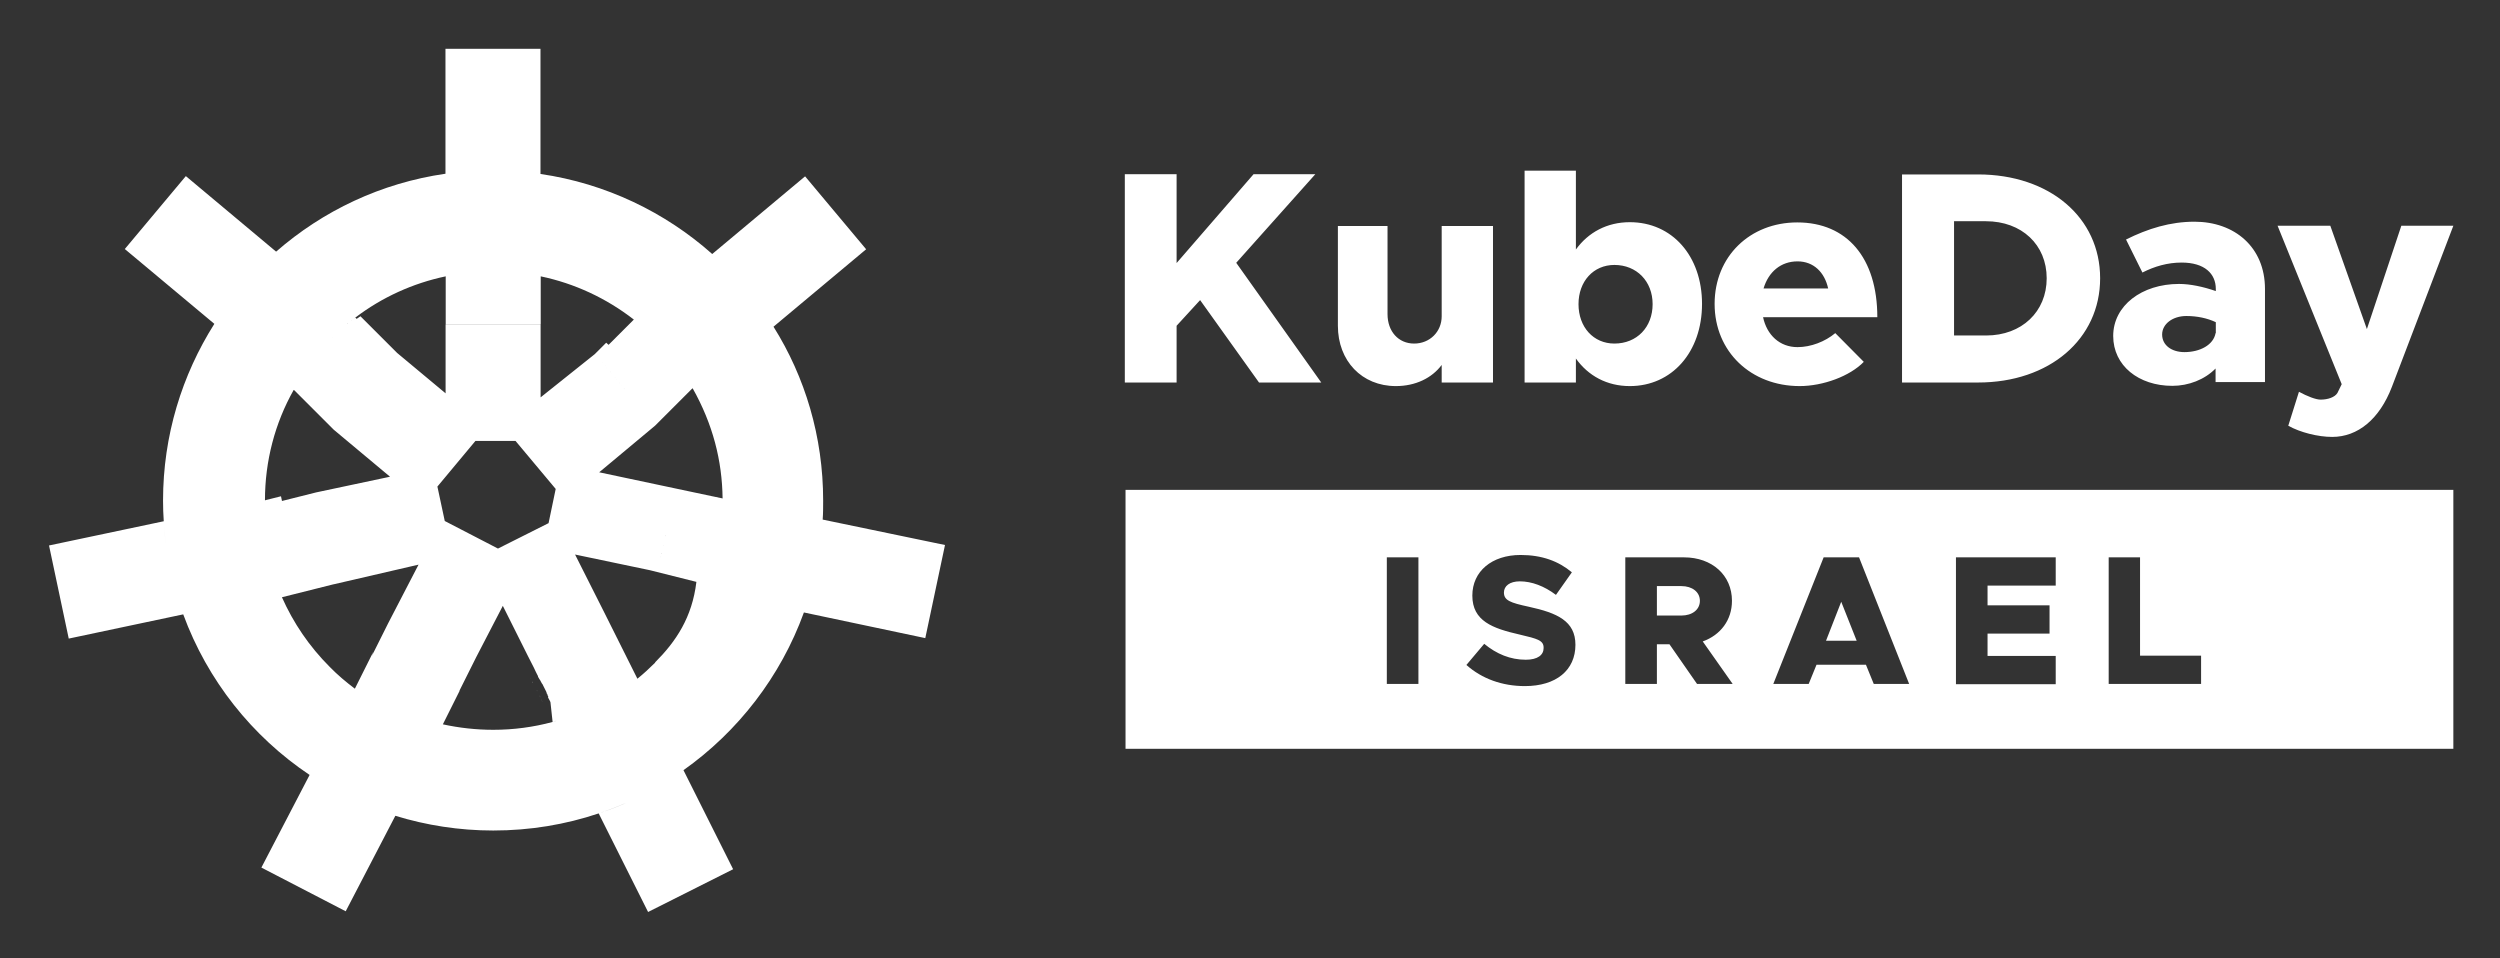 <?xml version="1.0" encoding="UTF-8"?> <svg xmlns="http://www.w3.org/2000/svg" role="img" viewBox="1.76 72.76 1052.48 403.48"><rect x="1.76" y="72.76" width="1052.48" height="403.48" fill="#333333" stroke="none"/><title>KubeDay_Isreal23_WebGraphics_logo-white3.svg</title><style>svg {enable-background:new 0 0 1057.1 565.8}</style><style>.st0{fill:none}.st1{fill:#fff}</style><path d="M681.4 217.3c9.4 0 16.1-6.9 16.1-16.6 0-9.6-6.6-16.5-16.1-16.5-8.8 0-15.1 6.9-15.1 16.5 0 9.7 6.3 16.6 15.1 16.6zm77.1-34.5c-7 0-12.2 4.5-14.3 11.4h27.2c-1.5-6.9-6.1-11.4-12.9-11.4zm105 7.1c0-14-10.6-24-25.6-24h-13.5V214h13.5c15 0 25.6-10.1 25.6-24.1zm48.5 23.7c0 4.5 4.1 7.4 9.4 7.4 6.5 0 12.2-3.1 13.1-8v-4.6c-3.6-1.7-7.9-2.6-12.4-2.6-5.7 0-10.1 3.4-10.1 7.8zM766.5 352.5h20.8l3.3 8.1h14.9l-21.1-53.3h-14.9l-21.1 53.3h14.9l3.2-8.1zm10.4-26.4l6.4 16.4h-12.9l6.5-16.4zm90.3 22.7h-28.7v-9.4h26v-11.9h-26v-8.3h28.7v-11.8h-42v53.2h42zM699.3 344h5.3l11.7 16.7h15l-12.6-17.9c7.5-2.6 12.3-8.9 12.3-17.1 0-10.8-8.5-18.3-20.2-18.3H686v53.3h13.3V344zm0-24.5h10.3c4.6 0 7.8 2.5 7.8 6.2s-3.2 6.2-7.8 6.2h-10.3v-12.4zm229 29.3h-25.7v-41.4h-13.2v53.2h38.9zm-284.1 1.7c-6.5 0-12.3-2.5-17.5-6.7l-7.5 8.9c6.5 5.8 15.1 8.9 24.6 8.9 13.2 0 21.3-6.7 21.3-17.4 0-10-7.7-13.4-19.6-16-7.9-1.7-10.5-2.8-10.5-6 0-2.6 2.4-4.7 6.7-4.7 5 0 10.3 1.9 15.2 5.7l6.7-9.5c-5.7-4.7-12.6-7.3-21.6-7.3-12.1 0-20.3 6.8-20.3 17.1 0 10.7 8.5 13.8 19.9 16.4 7.8 1.9 10.2 2.6 10.2 5.7-.1 2.9-2.7 4.9-7.6 4.9zm-58.6-43.1h13.3v53.3h-13.3z" class="st0"></path><path d="M497.1 209.9l9.9-10.8 24.8 34.7H558l-35.8-50.4 33.3-37.3h-26l-32.4 37.4v-37.4h-21.8v87.7h21.8zm92.3 25.4c8.3 0 15.2-3.4 19.3-8.9v7.4h21.6v-65.9h-21.6v38c0 6.5-5 11.5-11.6 11.5s-11.2-5.1-11.2-12.4v-37.1H565v42c0 14.8 10.1 25.4 24.4 25.4zm75.8-11.6c5.2 7.3 13.1 11.6 22.7 11.6 17.7 0 30.4-14.3 30.4-34.6 0-20.2-12.6-34.4-30.4-34.4-9.6 0-17.5 4.3-22.7 11.5v-33.2h-21.6v89.2h21.6v-10.1zm16.2-39.4c9.4 0 16.1 6.9 16.1 16.5 0 9.7-6.6 16.6-16.1 16.6-8.8 0-15.1-6.9-15.1-16.6 0-9.6 6.3-16.5 15.1-16.5zm78 51c9.9 0 21.2-4.2 27-10.2l-12-12.1c-4.3 3.6-10.3 5.9-15.9 5.9-7.5 0-12.9-5.1-14.5-12.6h48.1c0-25-12.8-39.9-33.7-39.9-19.9 0-34.8 14.3-34.8 34.3 0 20.2 15.4 34.6 35.8 34.6zm-.9-52.5c6.8 0 11.4 4.6 12.9 11.4h-27.2c2.1-7 7.3-11.4 14.3-11.4zm127.4 7.1c0-25.6-21.3-43.7-51.4-43.7h-32v87.6h32c30.1 0 51.4-18.3 51.4-43.9zm-61.6-24h13.5c15.1 0 25.6 9.9 25.6 24S852.9 214 837.9 214h-13.5v-48.1zm94.8 26.4c-15.6 0-27.7 9.1-27.7 21.9 0 12.5 10.7 21 24.9 21 6.8 0 13.6-2.6 18.2-7.3v5.7h20.8v-39.2c0-17.6-12.8-28.3-29.7-28.3-10.2 0-19.6 2.9-28.8 7.5l6.9 13.9c5.1-2.6 10.6-4.2 16.5-4.2 9.7 0 14.4 4.7 14.4 11.1v.9c-5.2-1.8-10.7-3-15.5-3zm15.4 20.7c-.9 5-6.6 8-13.1 8-5.4 0-9.4-2.9-9.4-7.4s4.5-7.8 10.2-7.8c4.5 0 8.8.9 12.4 2.6v4.6zm51.3 25.2c-1.1 1.8-4 2.8-7.1 2.8-2 0-5.6-1.4-9.1-3.3l-4.5 14.3c5 2.8 12.5 4.7 18.5 4.7 10.8 0 19.9-7.5 25.1-21l25.9-67.9h-21.9l-14.5 43.5-15.4-43.5h-22.2l27 66.7-1.8 3.7zM475.6 388h559V279h-559v109zm413.8-80.6h13.3v41.4h25.7v11.9h-38.9v-53.3zm-64.2 0h42v11.9h-28.7v8.3h26.1v11.9h-26.1v9.4h28.7v11.9h-42v-53.4zm-55.7 0h14.9l21.1 53.3h-14.9l-3.3-8.1h-20.8l-3.3 8.1h-14.9l21.2-53.3zm-83.5 0h24.7c11.8 0 20.2 7.5 20.2 18.3 0 8.1-4.8 14.4-12.3 17.1l12.6 17.9h-15L704.6 344h-5.3v16.7H686v-53.3zm-44.5 32.5c-11.4-2.6-19.9-5.7-19.9-16.4 0-10.2 8.2-17.1 20.3-17.1 9 0 16 2.6 21.6 7.3l-6.7 9.5c-4.9-3.7-10.2-5.7-15.2-5.7-4.3 0-6.7 2-6.7 4.7 0 3.3 2.6 4.3 10.5 6 11.9 2.6 19.6 6 19.6 16 0 10.7-8.1 17.4-21.3 17.4-9.5 0-18.1-3.1-24.6-8.9l7.5-8.9c5.2 4.3 11 6.7 17.5 6.7 5 0 7.5-2 7.5-4.9.1-3.2-2.4-3.9-10.1-5.7zm-55.9-32.5h13.3v53.3h-13.3v-53.3z" class="st1"></path><path d="M717.4 325.7c0-3.7-3.2-6.2-7.8-6.2h-10.3v12.4h10.3c4.6 0 7.8-2.5 7.8-6.2zm59.5.4l-6.4 16.4h12.9z" class="st1"></path><path d="M192.3 307.4l-10.1 2.1 10.1-2.1zm30.8 46.7l.1.1-.1-.1zm39.3-120.2l.4.4-.1-.1-.2-.2zm-43.5 24.5H202l-16 19.2 3 14.5 1.6 7.7-1.6-7.7 22.4 11.6 21.3-10.7 3.1-14.4zm10.8 49l3-14.4 3.6-1.8-3.6 1.8zm-5.4 49.1l-.1-.2-.1-.2v-.1l-.1-.1.4.8v-.1zm70-118.5l-.2.2-.2.2-.2.2-.2.2-.2.2-.2.2-.2.2-.2.2-.2.2-.2.2-.2.2-.2.2-.2.2-.2.2-.2.2-.2.2-.2.2-.2.2-.2.2-.2.2-.2.2-.2.2-.2.2-.2.2-.2.2-.2.2-.2.2-.2.2-.2.2-.2.2-.2.2-.2.2-.2.2-.2.2-.2.2-.2.2-.2.2-.2.2-.2.2-.2.2-.2.2-.2.2-.2.2-.2.2-.2.2-.2.2-.2.2-.2.2-.2.2-.2.2-.2.2-.2.2-.2.2-.2.2-.2.2-.2.2-.2.2-.2.2-.2.2-.2.2-.2.2-.2.2-.2.2-.2.2-.2.2-.2.2-.2.2-.2.2-.2.2-.2.2-.2.2-.2.2-.2.2-.2.2-.2.2-.2.2-.2.2-.2.2-24.7 18-14.2 11.9 14.2-11.9 51.9 10.9c-.1-15.9-4.1-31.1-11.4-44.7l-.2.2zm-69.4 119.7l.1.2v-.1zm-1.1-2.1l.1.1v-.1z" class="st0"></path><path d="M296.8 280.6l.8.2.8.2.8.2.9.1.8.2.8.2.8.2.9.1.8.2.8.2.9.1v.1l-10-2.1zm-36.3-49l.4.4-.2-.1-.1-.2zm-1.9-2.3l.2.2-.2-.1zm-6-7.1l.1.1-.1-.1zm8.9 10.6l-.2-.2-.1-.2-.1-.1.8 1-.1-.2-.2-.2zm-2-2.4l-.1-.1-.2-.2-.1-.2.7.9-.1-.2zm-6.1-7.3l-.2-.2-.1-.1.6.7v-.1l-.2-.1zm2.1 2.5l-.2-.2-.1-.1.6.6-.2-.1zm1 1.2l.3.3-.1-.1-.2-.2zm.9 1.1l-.1-.2-.1-.1.6.7h-.1l-.1-.2zm-28 30.5h-10.5l-4.7-5.7 4.7 5.7h10.5zm51.8 42.8v-.2zm-2.9 13.5h.1v-.1zm3-14.1v-.1zm-.4 1.8v.2-.2zm.6-2.6V299.5zm-.9 4v.2-.2zm1.2-5.7l-.1.4.1-.1v-.1zm-.2 1.2v-.2zm-.6 2.7v-.1zm-2.3 10.8l.1-.1zm.3-1.4v-.1h.1zm.3-1.3v-.2h.1zm-.8 4zm1.4-7v.3-.2zm.4-1.7v-.2zm.2-1v-.2zm-.3 1.3v.3-.2zm-.2 1v-.1zm-102 3.7l7.8-15zm54.4 62.2l-.1-.1v-.1.1zm1.8 3.5v.1zm-4.9-9.6l.2.3-.1-.1zm-4.2-8.4l.2.3-.1-.1zm6.2 12.2l-.1-.1.1.2zm-5.6-11.1l.1.2-.1-.1zm5.2 10.5l-.1-.2v-.2l-.1-.1-.1-.1.1.1.3.5zm.8 1.5l-.1-.2-.1-.2-.1-.1v-.1l.1.2.2.4z" class="st0"></path><path d="M235 376.5c-.2.1-.4.1-.6.2l-2-4-.1-.2v-.2l-.1-.2-.7-1.3-.1-.2v-.2l-.1-.2-.1-.1-.1-.2v-.1l-.3-.5-.1-.1v-.2l-1-2-.7-1.4v-.1l-.1-.1-.1-.1-.1-.2-.1-.1-.8-1.5-.1-.1-.1-.1-.1-.2-.2-.4-.1-.3-.1-.3v-.1l-.1-.2-.1-.2-.8-1.6-.7-1.5-2.5-4.9-10.9-21.7-11.2 21.6-.1.2-.1.2-.1.2-.1.2-.1.2-.1.2-.1.2-.1.2-.1.2-.1.2-.1.2-.1.2-.1.2-.1.2-.1.2-.1.2-.1.2-.1.2-.1.2-.1.2-.1.2-.1.2-.1.2-.1.2-.1.2-.1.2-.1.2-.1.2-.1.2-.1.2-.1.2-.1.2-.1.2-.1.2-.1.2-.1.2-.1.2-.1.2-.1.2-.1.2-.1.2-.1.2-.1.2-.1.2-.1.2-.1.2-.1.2-.1.2-.1.2-.1.2-.1.2-.1.2-.1.2-.1.2-.1.2-.1.2-.1.2-.1.2-.1.2-.1.2-.1.2-.1.2-.1.2-.1.2-.1.2-.1.2-.1.2-.1.2-.1.2-.1.2v.2l-.1.2-.1.2-.1.2-.1.2-.1.2-.1.2-.1.2-.1.2-.1.2-.1.2-.1.2-.1.2-.1.2-.1.2-.1.2-.1.2-.1.2-.1.2-.1.2-.1.2-.1.2-.1.2-.1.2-.1.2-.1.2-.1.2-.1.2-.1.2-.1.2-.1.2-.1.2-.1.2-.1.2-.1.2-.1.2-.1.2-.1.2-.1.2-.1.2-.1.2-.1.2-.1.2-.1.2-.1.2-.1.2-.1.2-.1.2-.1.2-.1.2-.1.2-.1.2-.1.2-.1.2-.1.2-.1.2-.1.2-.1.2-.1.2-.1.2-.1.2-.1.2-.1.2-.1.2-.1.2-.1.2-.1.2-.1.2-.1.2-.1.2-.1.2c6.9 1.5 14 2.3 21.2 2.3 8.6 0 17-1.1 25-3.3.5-.1 1-.3 1.5-.4-.1 0-.2.1-.4.1 1.3-4 1.1-4 .9-3.9zm7-2.2c.3-.1.6-.2.8-.3-.1.1-.3.1-.4.2-.2 0-.3.1-.4.1z" class="st0"></path><path d="M233.3 374.5v-.2h-.1l.3.5-.1-.1zm-7.3-14.7l-.1-.2h-.1l.3.5v-.1zm6.6 13.2v-.1l.1.3zm63.7-51.5l-.8-.2-.8-.2-.8-.2-.8-.2-.8-.2-.8-.2-.8-.2-.8-.2-.8-.2-.8-.2-.8-.2-.8-.2-.8-.2-.8-.2-.8-.2-.8-.2-.8-.2-.8-.2-.8-.2-.8-.2-.8-.2-.8-.2-.4-.1v-.1.1l-31.5-6.6 12.2 24.2.1.2.1.2.1.2.1.2.1.2.1.2.1.2.1.2.1.2.1.2.1.2.1.2.1.2.1.2.1.2.1.2.1.2.1.2.1.2.1.2.1.2.1.2.1.2.1.2.1.2.1.2.1.2.1.2.1.2.1.2.1.2.1.2.1.2.1.2.1.2.1.2.1.2.1.2.1.2.1.2.1.2.1.2.1.2.1.2.1.2.1.2.1.2.1.2.1.2.1.2.1.2.1.2.1.2.1.2.1.2.1.1v.1l.1.2.1.2.1.2.1.2.1.2.1.2.1.2.1.2.1.2.1.2.1.2.1.2.1.2.1.2.1.2.1.2.1.2.1.2.1.2.1.2.1.2.1.2.1.2.1.2.1.2.1.2.1.2.1.2.1.2.1.2.1.2.1.2.1.2.1.2.1.2.1.2.1.2.1.2.1.2.1.2.1.2.1.2.1.2.1.2.1.2.1.2.1.2.1.2.1.2.1.2.1.2.1.2.1.2.1.2.1.2.1.2.1.2.1.2.1.2.1.2.1.2.1.2.1.2.1.2.1.2.1.2.1.2.1.2.1.2.1.2.1.2.1.2.1.2.1.2.1.2.1.2.1.2.1.2.1.2.1.2.1.2.1.2.1.2.1.2c2.6-2.1 5.1-4.4 7.5-6.8 8.7-8.7 15.6-18.9 20.4-29.9l-.8-.2-3.8-4.2zm-63.2 52.4v.2-.1zm-4-7.9l-.1-.2-.1-.2-.1-.1v-.1l.4.8v-.1zm1.4 2.8v-.1.2zm-2.7-5.3l-.1-.2v-.1l.3.6-.1-.2zm2.1 4.2l-.1-.2-.1-.2v-.1l-.1-.2-.1-.1.5 1v-.1zm-81.6-158.8c-.1.1-.2.1-.2.2h.1c-.1-.1 0-.2.1-.2zm-6.6 5.9l-.1.1.1-.1c-.1 0 0 0 0 0zm3.2-3l.1-.1-.4.4.1-.1c.1-.1.1-.2.2-.2zm.6-.6l.2-.2.1-.1-.6.6.1-.1c.1-.1.2-.1.2-.2zm-3 2.8l-.2.2.1-.1.1-.1zm121.9 22.3l.3.3-.1-.1-.1-.1zm-117.7-26.1c-.1.1-.2.2-.4.3l.2-.2c.1 0 .2-.1.2-.1zm65.6-65.7h-5.8 5.8zm-61 62c-.2.1-.3.2-.5.4l.2-.2c.2-.1.2-.2.3-.2z" class="st0"></path><path d="M151.7 206.8l.2.2.2.2.2.2.2.2.2.2.2.2.2.2.2.2.2.2.2.2.2.2.2.2.2.2.2.2.2.2.2.2.2.2.2.2.2.2.2.2.2.2.2.2.2.2.2.2.2.2.2.2.2.2.2.2.2.2.2.2.2.2.2.2.2.2.2.2.2.2.2.2.2.2.2.2.2.2.2.2.2.2.2.2.2.2.2.2.2.2.2.2.2.2.2.2.2.2.2.2.2.2.2.2.2.2.2.2.2.2.2.2.2.2.2.2.2.2.2.2.2.2.2.2.2.2.2.2.2.2.2.2.2.2.2.2.2.2.2.2.2.2.2.2.2.2.2.2.2.2.2.2.2.2.2.2.2.2 20.4 17v-29h40V240l22.4-18.7.2-.2.2-.2.2-.2.2-.2.2-.2.2-.2.2-.2.2-.2.2-.2.2-.2.2-.2.2-.2.2-.2.2-.2.2-.2.2-.2.2-.2.2-.2.2-.2.2-.2.2-.2.2-.2.2-.2.2-.2.2-.2.2-.2.2-.2.2-.2.2-.2.2-.2.2-.2.2-.2.2-.2.2-.2.2-.2.2-.2.2-.2.2-.2.2-.2.2-.2.2-.2.2-.2.2-.2.2-.2.2-.2.2-.2.2-.2.2-.2.2-.2.2-.2.2-.2.2-.2.2-.2.2-.2.2-.2.2-.2.2-.2.2-.2.2-.2.2-.2.2-.2.2-.2.2-.2.2-.2.2-.2.2-.2.2-.2.2-.2.2-.2.2-.2.2-.2.2-.2.2-.2.2-.2.2-.2.2-.2.2-.2.2-.2c-11.6-9-24.9-15.2-39.2-18.2v20.2h-40v-20.2c-13.8 2.9-26.8 8.8-38.1 17.4l.2.2 2.9 1.7zM227.6 363l-.1-.2.1.2v.1zm-.7-1.4l-.1-.1v-.1zm.2.5v-.1l-.1-.2-.1-.1.2.3.1.3zm1.6 3l-.1-.1.1.1v.1zm-84.9-47.5l-.8.2-.8.2-.8.2-.8.2-.8.2-.8.2-.8.2H137l-.8.2-.8.2-.8.2-.8.2-.8.2-.8.2-.8.2-.8.2-.8.2-.8.2-.8.2-.8.2-.8.2-.8.2-.8.2-.8.2-.8.2-.8.2-.8.2c4.8 10.8 11.5 20.7 20.1 29.3 3.3 3.3 6.9 6.4 10.6 9.2l.1-.2.1-.2.1-.2.1-.2.1-.2.1-.2.1-.2.1-.2.1-.2.1-.2.1-.2.1-.2.1-.2.1-.2.1-.2.1-.2.1-.2.1-.2.1-.2.1-.2.1-.2.1-.2.1-.2.1-.2.1-.2.1-.2.1-.2.1-.2.1-.2.1-.2.1-.2.1-.2.1-.2.1-.2.1-.2.1-.2.1-.2.1-.2.1-.2.1-.2.1-.2.1-.2.1-.2.1-.2.1-.2.1-.2.1-.2.1-.2.1-.2.1-.2.1-.2.1-.2.1-.2.1-.2.1-.2.1-.2.1-.2.1-.2.1-.2.1-.2.1-.2.1-.2.1-.2.1-.2.1-.2.1-.2.1-.2.1-.2.1-.2.1-.2.1-.2.1-.2.1-.2.1-.2.1-.2.1-.2.1-.2.1-.2.1-.2.1-.2.1-.2.1-.2.1-.2.1-.2.1-.2.1-.2.1-.2.1-.2.1-.2.1-.2.1-.2.1-.2.1-.2.1-.2.1-.2.1-.2.1-.2.1-.2.1-.2.1-.2.1-.2.1-.2.1-.2.1-.2.1-.2.1-.2.1-.2.1-.2.1-.2.1-.2.1-.2.1-.2.1-.2.1-.2.1-.2.1-.2.1-.2.1-.2.1-.2.1-.2.1-.2.1-.2.1-.2.1-.2.1-.2.1-.2.1-.2.1-.2.1-.2.1-.2.1-.2.1-.2.1-.2.1-.2.1-.2.1-.2.1-.2.1-.2.1-.2.1-.2.1-.2.1-.2.1-.2.1-.2.1-.2.1-.2.1-.2.1-.2.1-.2.1-.2.1-.2 12.8-24.7-33.8 7.1-2.8 4.1zm119.6-82.5l-.1-.2-.1-.1.7.8-.2-.1-.1-.2zm-113.5-27.5l-.3.3.1-.1c0-.1.1-.2.2-.2zm-27.4 73.6l.8-.2.8-.2.8-.2.8-.2.8-.2.8-.2.8-.2.8-.2.8-.2.8-.2.8-.2.8-.2.8-.2.8-.2.8-.2.8-.2 31.1-6.6 16.9-3.6-16.9 3.6-23-19.4-.2-.2-.2-.2-.2-.2-.2-.2-.2-.2-.2-.2-.2-.2-.2-.2-.2-.2-.2-.2h-.4l-.2-.2-.2-.2-.2-.2-.2-.2-.2-.2-.2-.2-.2-.2-.2-.2-.2-.2-.2-.2-.2-.2-.2-.2-.2-.2-.2-.2-.2-.2-.2-.2-.2-.2-.2-.2-.2-.2-.2-.2-.2-.2-.2-.2-.2-.2-.2-.2-.2-.2-.2-.2-.8.2-.2-.2-.2-.2-.2-.2-.2-.2-.2-.2-.2-.2-.2-.2-.2-.2-.2-.2-.2-.2-.2-.2-.2-.2-.2-.2-.2-.2-.2-.2-.2-.2-.2-.2-.2-.2-.2-.2-.2-.2-.2-.2-.2-.2-.2-.2-.2-.2-.2-.2-.2-.2-.2-.2-.2-.2-.2-.2-.2-.2-.2-.2-.2-.2-.2-.2-.2-.2-.2-.2-.2-.2-.2-.2-.2-.2-.2-.2-.2-.2-.2-.2-.2-.2-.2-.2-.2-.2-.2-.2-.2-.1c-7.8 14.1-12 30-12.1 46.5l.3-.1.8-.2.8-.2.8-.2.8-.2.8-.2.8-.2.8-.2.8-.2.8-.2.8-.2.5.9z" class="st0"></path><path d="M348.1 291.5c.2-2.6.2-5.3.2-8 0-26.9-7.6-52-20.9-73.2l39-32.6-25.7-30.7-39.1 32.7c-19.8-17.6-44.8-29.7-72.3-33.7V93.3h-40v52.6c-27.1 3.9-51.6 15.6-71.3 32.8-1.3 1.1-2.5 2.2-3.7 3.4 1.2-1.1 2.5-2.3 3.7-3.4l-38-31.8-25.7 30.7L92 209.1c-13.6 21.5-21.6 47-21.6 74.4 0 2.9.1 5.8.3 8.7.2 3.4.5 6.8 1 10.2-.5-3.4-.8-6.7-1-10.2l-48.3 10.2 8.3 39.2 48.2-10.2c10.2 27.8 29 51.4 53.2 67.6l4.2 2.7-4.2-2.7-20.3 39 35.5 18.4 20.9-40.2c13 4 26.9 6.2 41.2 6.2 15.5 0 30.4-2.5 44.4-7.2 4.2-1.4 8.3-3 12.4-4.8-4 1.8-8.1 3.4-12.4 4.8l20.8 41.5 35.8-18-20.9-41.7c23-16.3 40.9-39.4 50.7-66.4l51.1 10.8 8.3-39.2-51.5-10.7zm-138.7-147h2.9-5.8 2.9zm-58.1 62c11.3-8.6 24.3-14.5 38.1-17.4v20.2h40v-20.2c14.3 3 27.6 9.2 39.2 18.2l-.2.2-.2.2-.2.2-.2.2-.2.2-.2.2-.2.2-.2.2-.2.2-.2.2-.2.2-.2.2-.2.2-.2.2-.2.2-.2.2-.2.2-.2.2-.2.2-.2.2-.2.2-.2.2-.2.2-.2.2-.2.2-.2.2-.2.2-.2.2-.2.2-.2.2-.2.2-.2.2-.2.2-.2.2-.2.2-.2.2-.2.2-.2.2-.2.2-.2.2-.2.2-.2.2-.2.2-.2.2-.2.2-.2.2-.2.2-.2.2-.2.2-.2.2-.2.2-.2.2-.2.2-1-.9-.2.2-.2.2-.2.2-.2.2-.2.2-.2.2-.2.2-.2.2-.2.2-.2.2-.2.2-.2.2-.2.2-.2.2-.2.2-.2.2-.2.2-.2.2-.2.2-.2.2-.2.2-.2.2-.2.2-.2.2-22.8 18.2v-30.7h-40v29l-20.4-17-.2-.2-.2-.2-.2-.2-.2-.2-.2-.2-.2-.2-.2-.2-.2-.2-.2-.2-.2-.2-.2-.2-.2-.2-.2-.2-.2-.2-.2-.2-.2-.2-.2-.2-.2-.2-.2-.2-.2-.2-.2-.2-.2-.2-.2-.2-.2-.2-.2-.2-.2-.2-.2-.2-.2-.2-.2-.2-.2-.2-.2-.2-.2-.2-.2-.2-.2-.2-.2-.2-.2-.2-.2-.2-.2-.2-.2-.2-.2-.2-.2-.2-.2-.2-.2-.2-.2-.2-.2-.2-.2-.2-.2-.2-.2-.2-.2-.2-.2-.2-.2-.2-.2-.2-.2-.2-.2-.2-.2-.2-.2-.2-.2-.2-.2-.2-.2-.2-.2-.2-.2-.2-.2-.2-.2-.2-.2-.2-.2-.2-.2-.2-.2-.2-.2-.2-.2-.2-.2-.2-.2-.2-.2-.2-.2-.2-.2-.2-.2-.2-.2-.2-.2-.2-1.6 1.1-.2-.2-.2-.2-.3-.1c-.1.1-.2.1-.2.2l-.2.2c.1-.2.3-.3.4-.4zm113.4 30.1l-.3-.4.1.1.2.3zm-.8-1l-.7-.8.1.1.1.2.1.2.1.2.3.1zm-1.1-1.3l-.3-.4.1.1.1.2.1.1zm-.9-1l-.8-1 .1.1.1.2.1.2.1.2.1.2.3.1zm-1-1.3l-.3-.4.1.1.1.2.1.1zm-1.1-1.2l-.7-.8.1.1.1.2.1.2.1.2.3.1zm-1-1.3l-.2-.3.1.1.1.2zm-1-1.2l-.6-.7.1.1.1.2.1.2.3.2zm-1-1.2l-.3-.4.1.1.1.2.1.1zm-1-1.2l-.5-.6.1.1.1.2.1.2.2.1zm-2.1-2.4l-.6-.7.1.1.1.2.1.2.3.2zm-1-1.2l-.1-.1.1.1zm-102.8-14.7l-.2.2-.1.1c.1-.2.2-.2.3-.3zm-1.6 1.3l-.2.2h-.1c.1-.1.2-.2.3-.2zm-1.6 1.3l-.1.1-.2.2.3-.3zm-.9.7c0 .1 0 .1 0 0-.2.1-.2.2-.3.3l-.2.2-.1.1.6-.6zm-.8.7l-.1.1-.2.2-.1.1c.2-.1.3-.2.4-.4zm-2.5 2.4l-.1.1-.1.1.2-.2zm-.8.8s-.1 0 0 0l-.1.1s0-.1.1-.1zM120 281.7l-.8.2-.8.2-.8.2-.8.2-.8.2-.8.2-.8.2-.8.2-.3.1c0-16.6 4.2-32.5 12.1-46.5l.2.1.2.2.2.2.2.2.2.2.2.2.2.2.2.2.2.2.2.2.2.2.2.2.2.2.2.2.2.2.2.2.2.2.2.2.2.2.2.2.2.2.2.2.2.2.2.2.2.2.2.2.2.2.2.2.2.2.2.2.2.2.2.2.2.2.2.2.2.2.2.2.2.2.2.2.2.2.2.2.2.2.2.2.2.2.2.2.2.2.2.2.2.2.2.2.2.2.2.2.2.2.2.2.2.2.2.2.2.2.2.2.2.2.2.2.2.2.2.2.2.2.2.2.2.2.2.2.2.2.2.2.2.2.2.2.2.2.2.2.2.2.2.2.2.2.2.2.2.2.2.2.2.2.2.2.2.2.2.2.2.2.2.2.2.2.2.2 23.7 19.8 16.9-3.6-16.9 3.6-31.1 6.6-.8.2-.8.2-.8.2-.8.2-.8.2-.8.2-.8.2-.8.2-.8.2-.8.2-.8.2-.8.2-.8.2-.8.2-.8.2-.8.2-.8.2-.8.2-.4-1.9zm58 28.7l-12.8 24.7-.1.2-.1.2-.1.2-.1.2-.1.2-.1.2-.1.2-.1.2-.1.2-.1.2-.1.2-.1.2-.1.2-.1.2-.1.2-.1.2-.1.2-.1.2-.1.2-.1.2-.1.2-.1.2-.1.2-.1.2-.1.2-.1.2-.1.2-.1.2-.1.2-.1.2-.1.2-.1.2-.1.2-.1.2-.1.2-.1.2-.1.2-.1.2-.1.2-.1.2-.1.2-.1.2-.1.2-.1.2-.1.2-.1.2-.1.2-.1.2-.1.2-.1.2-.1.2-.1.2-.1.2-.1.2-.1.2-.1.2-.1.2-.1.2-.1.2-.1.2-.1.2-.1.2-.1.2-.1.2-.1.2-.1.2-.1.2-.1.2-.1.2.7-1.9-.1.2-.1.2-.1.2-.1.2-.1.2-.1.2-.1.2-.1.2-.1.2-.1.2-.1.2-.1.2-.1.2-.1.2-.1.2-.1.2-.1.2-.1.2-.1.2-.1.2-.1.2-.1.2.2-.4-.1.2-.1.2-.1.2-.1.2-.1.2-.1.2-.1.2-.1.2-.1.2-.1.2-.1.2-.1.2-.1.2-.1.2-.1.2-.1.2-.1.2-.1.2-.1.2-.1.2-.1.2-.1.2-.1.2-.1.2-.1.2-.1.2-.1.2-.1.2-.1.2-.1.2-.1.2-.1.2-.1.2-.1.2-.1.2-.1.2-.1.2-.1.2-.1.2-.1.2-.1.2-.1.2-.1.2-.1.2-.1.2-.1.2-.1.2-.1.2-.1.2-.1.2-.1.2-.1.2-.1.2-.1.2-.1.2-.1.2-.1.2-.1.2c-3.7-2.8-7.3-5.8-10.6-9.2-8.6-8.6-15.3-18.5-20.1-29.3l.8-.2.8-.2.8-.2.8-.2.8-.2.8-.2.8-.2.8-.2.8-.2.8-.2.8-.2.8-.2.8-.2.8-.2.8-.2.8-.2.8-.2.8-.2.8-.2.8-.2.8-.2.8-.2.8-.2.8-.2.8-.2.8-.2.8-.2.5-.1 35.4-8.2 7.8-15-7.8 15zm14.3-3l-10 2.1 10-2.1zm42.1 69.3c-8.1 2.2-16.5 3.3-25 3.3-7.2 0-14.3-.8-21.2-2.3l.1-.2.1-.2.1-.2.1-.2.1-.2.1-.2.1-.2.1-.2.1-.2.1-.2.1-.2.1-.2.1-.2.1-.2.1-.2.1-.2.1-.2.1-.2.1-.2.1-.2.1-.2.1-.2.1-.2.1-.2.1-.2.1-.2.1-.2.1-.2.1-.2.1-.2.1-.2.1-.2.1-.2.1-.2.1-.2.1-.2.1-.2.1-.2.1-.2.1-.2.1-.2.1-.2.1-.2.1-.2.1-.2.1-.2.1-.2.1-.2.1-.2.1-.2.1-.2.1-.2.1-.2.1-.2.1-.2.1-.2.1-.2.1-.2.1-.2.1-.2.1-.2.1-.2.1-.2.1-.2.1-.2.1-.2.1-.2.1-.2.1-.2.1-.2v-.2l.1-.2.1-.2.1-.2.1-.2.1-.2.1-.2.1-.2.1-.2.1-.2.1-.2.1-.2.1-.2.1-.2.1-.2.1-.2.1-.2.1-.2.1-.2.1-.2.1-.2.1-.2.1-.2.1-.2.1-.2.1-.2.1-.2.1-.2.1-.2.1-.2.1-.2.1-.2.1-.2.1-.2.1-.2.1-.2.1-.2.1-.2.1-.2.1-.2.1-.2.1-.2.1-.2.1-.2.1-.2.1-.2.1-.2.1-.2.1-.2.1-.2.1-.2.1-.2.1-.2.1-.2.1-.2.1-.2.1-.2.1-.2.1-.2.1-.2.1-.2.1-.2.1-.2.1-.2.1-.2.1-.2.1-.2.1-.2.1-.2.1-.2.1-.2 11.2-21.6 10.6 21.2 2.5 4.9.7 1.5.8 1.6.1.2.1.1v.1l-.1-.2.1.2v.1l.1.3-.1-.3v.1l.1.2.1.2.1.1.2.4.1.2.1.1-.1-.1.1.1.1.1-.1-.1.1.1.8 1.5.1.1.1.2.1.1-.1-.1.1.1v.1-.1l.1.1v.1l.7 1.4 1 2-.1-.2v.4l.1.1v-.1l.1.2.1.2.1.2v.2l.1.2.1.1.1.2-.1-.1.1.1V366.3l.1.2-.1-.2v.1l.1.2.1.2.1.2-.2-.4.7 1.3.1.2v.2-.1l.1.2.9 8.3c.2-.1.4-.1.6-.2s.4-.1.6-.2c.1 0 .2-.1.4-.1-.5.2-1 .3-1.6.5zm-11.3-22.6l.1.1-.1-.1zm.7 1.5l.1.2-.1-.2zm.2.3l.1.2.1.2.1.2.1.2-.4-.8zm.9 1.8l.1.2-.1-.2zm.2.4l.1.2.1.1-.2-.3zm.6 1.1l.1.1.1.1-.2-.2zm.1.4l.1.3.1.2v.1l.1.1v-.1l-.3-.6zm1.9 3.6l.1.1.1.2.1.2.1.2-.4-.7zm1.1 2.2l.1.2.1.2.1.2.1.2v.1l-.4-.9zm.5 1.1l.1.1.1.1-.2-.2zm.2.4l.1.3.1.2.1.2.1.2.1.2v.1l-.5-1.2zm3.1 6l.1.2-.1-.2zm.5 1l.1.2-.1-.2zm.1.4l.1.2.1.2.1.2-.3-.6zm1 1.8zm-1.5-83.1l-3 14.4 3-14.4-21.3 10.7-22.4-11.6 1.6 7.6-1.6-7.6-3.1-14.5 16-19.2h16.9l-4.7-5.7 4.7 5.7h10.5-10.5l16.9 20.2-3 14.4 3.6-1.8-3.6 1.8zm9.3 81.3c.1 0 .3-.1.4-.1.1-.1.3-.1.4-.2-.3.1-.5.2-.8.3zm35.6-22.6c-2.4 2.4-4.9 4.7-7.5 6.8l-.1-.2-.1-.2-.1-.2-.1-.2-.1-.2-.1-.2-.1-.2-.1-.2-.1-.2-.1-.2-.1-.2-.1-.2-.1-.2-.1-.2-.1-.2-.1-.2-.1-.2-.1-.2-.1-.2-.1-.2-.1-.2-.1-.2-.1-.2-.1-.2-.1-.2-.1-.2-.1-.2-.1-.2-.1-.2-.1-.2-.1-.2-.1-.2-.1-.2-.1-.2-.1-.2-.1-.2-.1-.2-.1-.2-.1-.2-.1-.2-.1-.2-.1-.2-.1-.2-.1-.2-.1-.2-.1-.2-.1-.2-.1-.2-.1-.2-.1-.2-.1-.2-.1-.2-.1-.2-.1-.2-.1-.2-.1-.2-.1-.2-.1-.2-.1-.2-.1-.2-.1-.2-.1-.2-.1-.2-.1-.2-.1-.2-.1-.2-.1-.2-.1-.2-.1-.2-.1-.2-.1-.2-.1-.2-.1-.2-.1-.2-.1-.2-.1-.2-.1-.2-.1-.2-.1-.2-.1-.2-.1-.2-.1-.2-.1-.2-.1-.2v-.1l-.1-.1-.1-.2-.1-.2-.1-.2-.1-.2-.1-.2-.1-.2-.1-.2-.1-.2-.1-.2-.1-.2-.1-.2-.1-.2-.1-.2-.1-.2-.1-.2-.1-.2-.1-.2-.1-.2-.1-.2-.1-.2-.1-.2-.1-.2-.1-.2-.1-.2-.1-.2-.1-.2-.1-.2-.1-.2-.1-.2-.1-.2-.1-.2-.1-.2-.1-.2-.1-.2-.1-.2-.1-.2-.1-.2-.1-.2-.1-.2-.1-.2-.1-.2-.1-.2-.1-.2-.1-.2-.1-.2-.1-.2-.1-.2-.1-.2-.1-.2-.1-.2-.1-.2-.1-.2-.1-.2-.1-.2-.1-.2-12.2-24.2 31.5 6.6v-.1.1l.4.1.8.2.8.2.8.2.8.2.8.2.8.2.8.2.8.2.8.2.8.2.8.2.8.2.8.2.8.2.8.2.8.2.8.2.8.2.8.2.8.2.8.2.8.2.8.2.8.2c-1.8 15-8.6 25.1-17.4 33.9zm.7-37zm.2-.6zm.2-1.3zm.3-1.4v-.1.1zm.3-1.3v-.2.2zm.6-2.7l.1-.3v.1l-.1.2zm.1-.7v-.1.1zm.2-.7l.1-.4V305.9l-.1.1zm.1-.6v-.2.2zm.2-1v-.2.2zm.1-.4v-.2.2zm.3-1.4l.1-.3v.1l-.1.2zm.1-.6zm.2-.8v-.2.2zm.1-.6v-.1.1zm.2-.8v-.2.2zm.1-.5v-.2.2zm.1-.8l.1-.4V298.4l-.1.1zm24.2-15.9l-.8-.2-.8-.2-.8-.2-.8-.2-.8-.2-.8-.2-.8-.2-.8-.2-.8-.2-.8-.2-.8-.2-.8-.2 9.6 2.4-51.9-11-14.2 11.9 14.2-11.9 23.5-19.6.2-.2.2-.2.2-.2.2-.2.2-.2.2-.2.2-.2.2-.2.2-.2.2-.2.2-.2.2-.2.2-.2.2-.2.2-.2.2-.2.2-.2.2-.2.2-.2.2-.2.2-.2.2-.2.2-.2.2-.2.2-.2.2-.2.2-.2.2-.2.2-.2.2-.2.2-.2.2-.2.2-.2.2-.2.2-.2.2-.2.2-.2.2-.2.2-.2.2-.2.2-.2.2-.2.2-.2.2-.2.2-.2.2-.2.2-.2.2-.2.2-.2.2-.2.2-.2.2-.2.2-.2.2-.2.2-.2.2-.2.2-.2.2-.2.2-.2.2-.2.2-.2.2-.2.2-.2.2-.2.2-.2.2-.2.2-.2.2-.2.2-.2.2-.2.2-.2.2-.2.2-.2.2-.2.2-.2.2-.2.2-.2.2-.2.2-.1c8.5 15.1 12.4 30.4 12.6 46.3zm-73.6 89.9v-.1zm-1.3-2.8l-.3-.5.3.5zm-4.8-9.5l-.1-.1zm1 2.1l-.1-.3.1.3z" class="st1"></path></svg> 